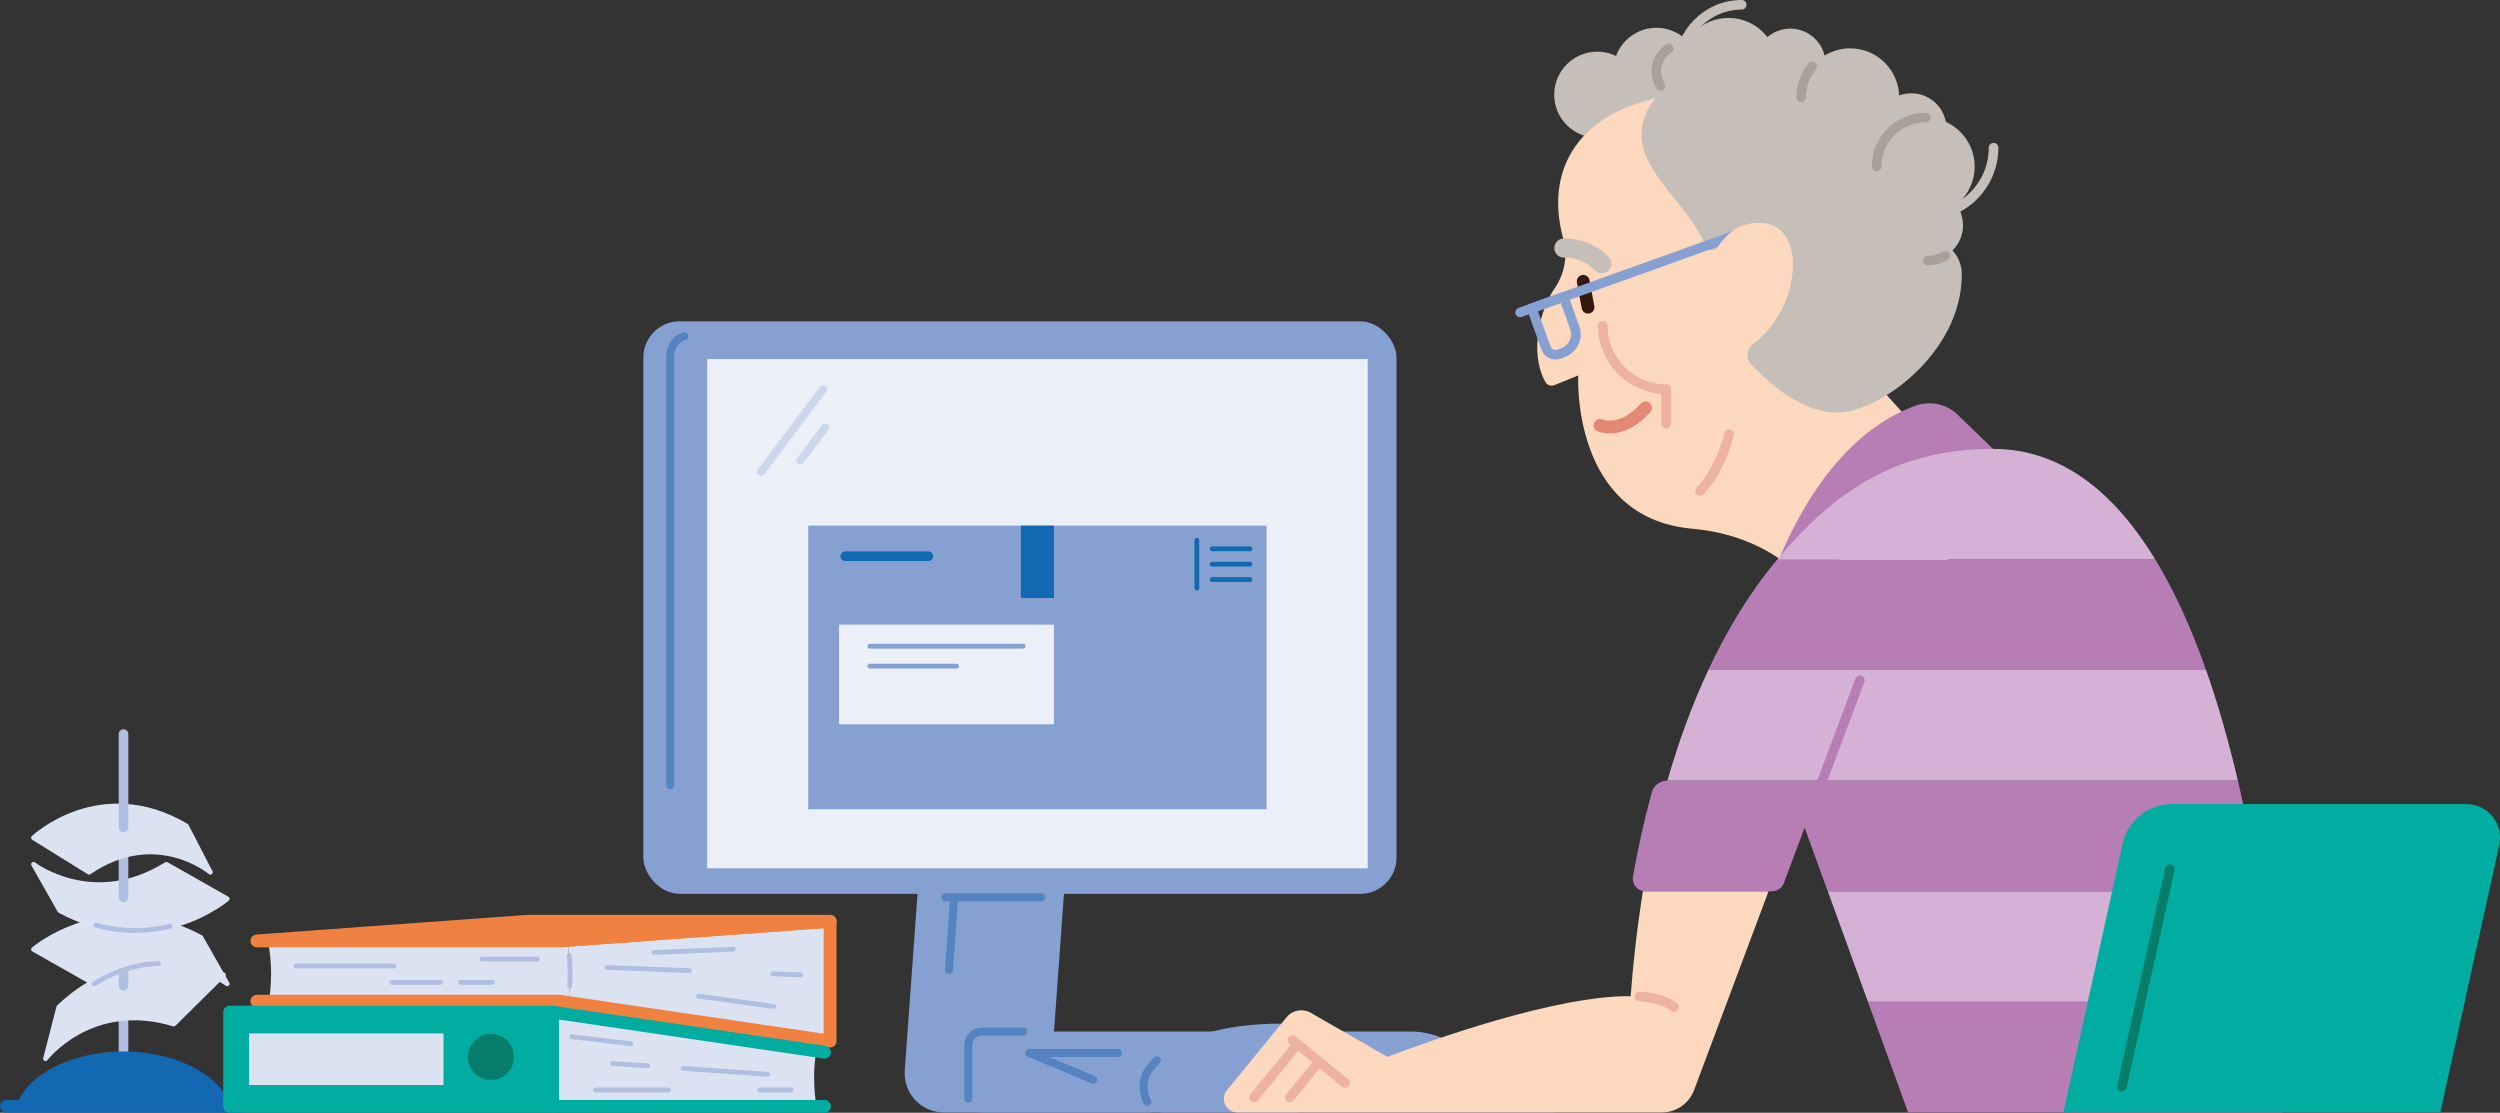 <?xml version="1.0" encoding="UTF-8"?>
<svg id="Layer_2" data-name="Layer 2" xmlns="http://www.w3.org/2000/svg" viewBox="0 0 390.47 173.8">
  <rect x="0" y="0" width="390.47" height="173.8" fill="#333333" stroke="none"/>
  <defs>
    <style>
      .cls-1 {
        fill: #c6beb8;
      }

      .cls-1, .cls-2, .cls-3, .cls-4, .cls-5, .cls-6, .cls-7, .cls-8, .cls-9, .cls-10 {
        stroke-width: 0px;
      }

      .cls-11 {
        stroke: #5583c2;
      }

      .cls-11, .cls-12, .cls-13, .cls-14, .cls-15, .cls-16, .cls-17, .cls-18, .cls-19, .cls-20, .cls-21, .cls-22, .cls-23, .cls-24, .cls-25, .cls-26, .cls-27, .cls-28, .cls-29, .cls-30, .cls-31, .cls-32 {
        stroke-linecap: round;
      }

      .cls-11, .cls-12, .cls-13, .cls-14, .cls-15, .cls-16, .cls-17, .cls-19, .cls-20, .cls-22, .cls-23, .cls-24, .cls-26, .cls-27, .cls-29, .cls-30, .cls-31, .cls-32 {
        stroke-linejoin: round;
      }

      .cls-11, .cls-12, .cls-13, .cls-15, .cls-16, .cls-17, .cls-18, .cls-19, .cls-20, .cls-21, .cls-22, .cls-24, .cls-25, .cls-26, .cls-27, .cls-28, .cls-29, .cls-31, .cls-32 {
        fill: none;
      }

      .cls-11, .cls-32 {
        stroke-width: 1.25px;
      }

      .cls-12 {
        stroke: #b77eb5;
      }

      .cls-12, .cls-16, .cls-17, .cls-21, .cls-24, .cls-27, .cls-29, .cls-31 {
        stroke-width: 1.5px;
      }

      .cls-2 {
        fill: #1269b2;
      }

      .cls-13, .cls-14, .cls-15, .cls-20, .cls-22, .cls-28, .cls-30 {
        stroke-width: 2px;
      }

      .cls-13, .cls-30 {
        stroke: #f08140;
      }

      .cls-3, .cls-14 {
        fill: #00ada0;
      }

      .cls-14, .cls-15 {
        stroke: #00ada0;
      }

      .cls-4 {
        fill: #d5b2d5;
      }

      .cls-5 {
        fill: #b77eb5;
      }

      .cls-16, .cls-19 {
        stroke: #b0bee2;
      }

      .cls-17 {
        stroke: #067d6b;
      }

      .cls-18, .cls-19, .cls-23, .cls-25 {
        stroke-width: .75px;
      }

      .cls-18, .cls-21, .cls-25, .cls-28 {
        stroke-miterlimit: 10;
      }

      .cls-18, .cls-31 {
        stroke: #86a0d2;
      }

      .cls-6 {
        fill: #ebeff8;
      }

      .cls-20, .cls-21, .cls-25 {
        stroke: #1269b2;
      }

      .cls-7, .cls-23 {
        fill: #dbe2f1;
      }

      .cls-22 {
        stroke: #e38873;
      }

      .cls-23 {
        stroke: #dbe2f1;
      }

      .cls-8 {
        fill: #86a0d2;
      }

      .cls-9 {
        fill: #fbd8be;
      }

      .cls-10 {
        fill: #067d6b;
      }

      .cls-24, .cls-26 {
        stroke: #c6beb8;
      }

      .cls-26 {
        stroke-width: 3px;
      }

      .cls-27 {
        stroke: #aba098;
      }

      .cls-28 {
        stroke: #35180e;
      }

      .cls-29 {
        stroke: #edb2a0;
      }

      .cls-30 {
        fill: #f08140;
      }

      .cls-32 {
        stroke: #cdd7eb;
      }
    </style>
  </defs>
  <g id="Illustraties">
    <g>
      <line class="cls-16" x1="19.29" y1="166.94" x2="19.29" y2="155.32"/>
      <path class="cls-2" d="m19.29,164.22c-7.79,0-15.17,3.48-16.73,8.57h33.45c-1.55-5.09-8.93-8.57-16.73-8.57Z"/>
      <line class="cls-20" x1="1" y1="172.8" x2="37.58" y2="172.8"/>
      <path class="cls-23" d="m7.11,165.35s7.11-9.32,20.03-5.41l7.76-7.67s-13.51-6.49-25.71,5.02l-2.08,8.06Z"/>
      <line class="cls-16" x1="19.29" y1="146.52" x2="19.29" y2="140.16"/>
      <line class="cls-16" x1="19.29" y1="153.95" x2="19.29" y2="146.52"/>
      <path class="cls-23" d="m35.48,153.66s-9.3-7.14-20.75,0l-9.49-5.38s11.35-9.79,26.13-1.86l4.11,7.24Z"/>
      <path class="cls-19" d="m24.75,150.49c-2.97.08-6.38.9-10.02,3.17"/>
      <path class="cls-23" d="m5.24,135s9.3,7.14,20.75,0l9.49,5.38s-11.35,9.79-26.13,1.86l-4.11-7.24Z"/>
      <path class="cls-19" d="m26.57,144.67c-3.23.79-7.18,1.04-11.6-.16"/>
      <line class="cls-16" x1="19.29" y1="140.16" x2="19.29" y2="131.5"/>
      <path class="cls-23" d="m32.86,136.23s-8.49-7.14-18.95,0l-8.67-5.38s10.37-9.79,23.86-1.86l3.75,7.24Z"/>
      <line class="cls-16" x1="19.29" y1="129.22" x2="19.29" y2="114.65"/>
    </g>
    <g>
      <g>
        <circle class="cls-1" cx="249.47" cy="14.79" r="6.72"/>
        <circle class="cls-1" cx="258.71" cy="11.06" r="6.72"/>
        <path class="cls-9" d="m286.21,96.75l27.27-14.14-18.95-21.08c16.11-34.45,7.86-49.61-30.38-46.95-16.59,1.15-23.23,10.99-19.99,22.69.74,2.66.22,5.5-1.35,7.78-2.25,3.26-4,9.92-1.46,14.59.28.51.9.73,1.43.51l3.72-1.51s-1.16,22.24,17.76,23.93c16.75,1.5,21.93,14.19,21.93,14.19Z"/>
        <path class="cls-29" d="m250.34,50.88c0,5.46,4.43,9.89,9.89,9.89v5.42"/>
        <path class="cls-26" d="m244.27,38.74c2.14-.02,4.29.79,5.92,2.43"/>
        <circle class="cls-1" cx="269.97" cy="10.46" r="7.66"/>
        <path class="cls-24" d="m262.32,10.46c0-5.36,4.35-9.71,9.71-9.71"/>
        <circle class="cls-1" cx="300.76" cy="26.02" r="7.66"/>
        <path class="cls-24" d="m311.37,23.07c0,5.86-4.75,10.61-10.61,10.61"/>
        <circle class="cls-1" cx="288.97" cy="15.21" r="7.66"/>
        <circle class="cls-1" cx="279.63" cy="9.97" r="5.5"/>
        <circle class="cls-1" cx="298.52" cy="20.07" r="5.5"/>
        <circle class="cls-1" cx="301.1" cy="35.19" r="5.5"/>
        <path class="cls-1" d="m259.86,13.82c-9.56,9.92,3.25,16.21,6.49,24.51.34.87,1.52.98,2.01.19,1.12-1.8,3.09-3.7,6.41-3.7,7.65,0,6.56,13.31-.93,18.87-1.04.77-1.22,2.26-.34,3.2,5,5.33,9.59,7.55,13.58,7.55,6.19,0,19.33-9.12,19.33-21.6,0-3.04-2.46-5.5-5.5-5.5,0,0,6.19-26.68-27.39-26.68-5.67,0-11.23.64-13.66,3.17Z"/>
        <path class="cls-29" d="m270.07,67.82c-.78,3.03-2.15,6.27-4.54,8.87"/>
        <line class="cls-28" x1="247.28" y1="43.94" x2="248.03" y2="47.98"/>
        <path class="cls-22" d="m249.9,66.44s3.37,1.5,7.12-2.75"/>
        <path class="cls-27" d="m281.32,15.21c0-1.83.64-3.51,1.71-4.82"/>
        <path class="cls-27" d="m259.37,13.42c-1.27-1.97-.7-4.59,1.27-5.85"/>
        <path class="cls-27" d="m303.82,39.97c-.8.46-1.73.72-2.72.72"/>
        <path class="cls-27" d="m293.1,26.02c0-4.23,3.43-7.66,7.66-7.66"/>
        <g>
          <path class="cls-31" d="m239.24,48.15l2.24,6.23c.29.81,1.18,1.23,1.99.94l.63-.23c1.6-.58,2.43-2.34,1.85-3.93l-1.73-4.81-4.98,1.8Z"/>
          <line class="cls-31" x1="271.9" y1="36.44" x2="237.42" y2="48.8"/>
        </g>
        <path class="cls-9" d="m274.77,34.82c-3.32,0-5.29,1.9-6.41,3.7l5.48,15.17c7.49-5.57,8.59-18.87.93-18.87Z"/>
      </g>
      <g>
        <path class="cls-8" d="m179.55,171.88h-11.14c-1.19,0-2.3-.48-3.11-1.35-.81-.87-1.21-2.01-1.13-3.2l3.58-49.4c.1-1.36,1.25-2.43,2.61-2.43h3.75v-1.86h-24.75c-2.34,0-4.3,1.83-4.47,4.16l-3.58,49.4c-.12,1.69.47,3.37,1.62,4.6,1.15,1.24,2.78,1.95,4.48,1.95h32.14c.52,0,.93-.42.93-.93s-.42-.93-.93-.93Z"/>
        <rect class="cls-8" x="100.48" y="50.19" width="117.64" height="89.42" rx="5.67" ry="5.67"/>
        <line class="cls-11" x1="162.64" y1="140.15" x2="147.67" y2="140.15"/>
        <line class="cls-11" x1="149.03" y1="140.15" x2="148.21" y2="151.48"/>
        <path class="cls-11" d="m106.87,52.51s-2.2.46-2.2,3.47v66.68"/>
      </g>
      <g>
        <path class="cls-8" d="m153.37,161.11h66.98c1.6,0,3.18.32,4.65.93l18.02,7.54c.85.36,1.48,1.17,1.45,2.09-.04,1.18-1,2.07-2.14,2.07h-88.97c-1.18,0-2.14-.96-2.14-2.14v-8.36c0-1.18.96-2.14,2.14-2.14Z"/>
        <path class="cls-11" d="m151.23,171.61v-8.36c0-1.18.96-2.14,2.14-2.14h6.48"/>
        <polyline class="cls-11" points="170.72 168.63 160.77 164.47 174.62 164.47"/>
      </g>
      <path class="cls-8" d="m181.62,173.74h21.11s0-13.78,0-13.78c0,0-17.43-1.38-23.34,7.19-1.73,2.5-.31,6.59,2.23,6.59Z"/>
      <path class="cls-11" d="m180.68,165.6c-.48.48-.91.99-1.3,1.55-1.03,1.49-.94,3.55-.16,4.96"/>
      <path class="cls-9" d="m256.6,139.2c-1.02,6.4-1.59,12.09-1.91,16.39-11.53-.16-31.36,6.96-38,9.47l-11.98-6.88c-1.25-.72-2.84-.43-3.75.69l-9.33,11.41c-1.14,1.39-.15,3.47,1.65,3.47h66.27c2.25,0,4.26-1.39,5.05-3.5l11.63-31.05h-19.62Z"/>
      <line class="cls-29" x1="202.6" y1="163.17" x2="195.87" y2="171.4"/>
      <line class="cls-29" x1="210.09" y1="169.15" x2="201.87" y2="162.43"/>
      <path class="cls-29" d="m256.04,155.64c2.27.16,4.14.67,5.4,1.62"/>
      <path class="cls-5" d="m305.76,64.77c-1.76-1.7-4.35-2.23-6.65-1.38-17.4,6.38-23.68,30.98-23.68,30.98l37.8-22.38-7.47-7.22Z"/>
      <g>
        <path class="cls-5" d="m298.02,173.74h58.41s-.23-6.97-1.28-17.27h-63.4l6.27,17.27Z"/>
        <path class="cls-4" d="m291.75,156.47h63.4c-.52-5.09-1.25-10.99-2.25-17.27h-67.42l6.27,17.27Z"/>
        <path class="cls-5" d="m257,139.2h19.78c.82,0,1.56-.51,1.84-1.28l3.24-8.65,3.61,9.93h67.42c-.89-5.56-1.99-11.41-3.36-17.27h-89.12c-1.13,0-2.13.75-2.43,1.85-1.23,4.51-2.19,8.94-2.93,13.11-.21,1.21.71,2.32,1.94,2.32Z"/>
        <path class="cls-4" d="m260.43,121.92h89.1c-1.37-5.86-3.01-11.71-4.97-17.27h-77.74c-2.63,5.62-4.73,11.5-6.39,17.27Z"/>
        <path class="cls-5" d="m266.82,104.65h77.74c-2.21-6.29-4.83-12.19-7.93-17.27h-59.04c-4.3,5.12-7.86,11.04-10.77,17.27Z"/>
        <path class="cls-4" d="m277.59,87.38h59.04c-6.28-10.31-14.53-17.27-25.36-17.27h-.01c-15.43,0-25.08,7.05-33.67,17.27Z"/>
      </g>
      <line class="cls-12" x1="290.49" y1="106.26" x2="283.87" y2="123.93"/>
      <g>
        <path class="cls-3" d="m322.27,173.74l9.27-42c.79-3.59,3.98-6.15,7.66-6.15h46.02c3.36,0,5.86,3.11,5.14,6.39l-9.21,41.75h-58.86Z"/>
        <line class="cls-17" x1="331.41" y1="169.73" x2="338.9" y2="135.76"/>
      </g>
      <rect class="cls-6" x="110.45" y="56.08" width="103.17" height="79.55"/>
      <g>
        <line class="cls-32" x1="124.98" y1="71.95" x2="128.88" y2="66.75"/>
        <line class="cls-32" x1="118.84" y1="73.74" x2="128.55" y2="60.8"/>
      </g>
      <line class="cls-29" x1="205.99" y1="165.85" x2="201.46" y2="171.4"/>
      <g>
        <rect class="cls-8" x="126.24" y="82.1" width="71.58" height="44.29"/>
        <rect class="cls-6" x="131.05" y="97.56" width="33.56" height="15.56"/>
        <rect class="cls-2" x="159.45" y="82.1" width="5.17" height="11.3"/>
        <line class="cls-21" x1="132.02" y1="86.87" x2="145.01" y2="86.87"/>
        <line class="cls-25" x1="186.93" y1="84.38" x2="186.93" y2="91.85"/>
        <g>
          <line class="cls-25" x1="189.32" y1="85.72" x2="195.23" y2="85.72"/>
          <line class="cls-25" x1="189.32" y1="88.12" x2="195.23" y2="88.12"/>
          <line class="cls-25" x1="189.32" y1="90.52" x2="195.23" y2="90.52"/>
        </g>
        <g>
          <line class="cls-18" x1="135.86" y1="100.93" x2="159.81" y2="100.93"/>
          <line class="cls-18" x1="135.86" y1="104.04" x2="149.39" y2="104.04"/>
        </g>
      </g>
    </g>
    <g>
      <path class="cls-7" d="m88.54,146.87h-46.71c.32,1.63.51,3.38.51,5.23,0,1.56-.13,3.06-.37,4.47h46.71c.24-1.41.37-2.91.37-4.47,0-1.84-.19-3.6-.51-5.23Z"/>
      <path class="cls-7" d="m88.54,146.87c.32,1.63.51,3.38.51,5.23,0,1.56-.13,3.06-.37,4.47l40.97,6.04v-18.72l-41.12,2.98Z"/>
      <path class="cls-19" d="m88.98,154.01c.04-.63.07-1.27.07-1.91,0-.99-.05-1.95-.15-2.88"/>
      <polyline class="cls-13" points="87.34 146.96 129.65 143.89 129.65 162.61 87.34 156.37 40.12 156.37"/>
      <polygon class="cls-30" points="82.43 143.89 40.12 146.96 87.34 146.96 129.65 143.89 82.43 143.89"/>
      <line class="cls-19" x1="120.86" y1="157.2" x2="109.1" y2="155.58"/>
      <line class="cls-19" x1="125.1" y1="152.27" x2="120.69" y2="152.1"/>
      <line class="cls-19" x1="46.24" y1="150.88" x2="61.53" y2="150.88"/>
      <line class="cls-19" x1="61.21" y1="153.44" x2="68.76" y2="153.44"/>
      <line class="cls-19" x1="71.9" y1="153.44" x2="76.89" y2="153.44"/>
      <line class="cls-19" x1="75.29" y1="149.79" x2="83.93" y2="149.79"/>
      <line class="cls-19" x1="102.16" y1="148.77" x2="114.51" y2="148.26"/>
      <line class="cls-19" x1="94.77" y1="151.11" x2="107.69" y2="151.6"/>
    </g>
    <g>
      <path class="cls-7" d="m127.15,168.38c0-1.47.12-2.88.34-4.23l-41.19-6.07v14.72h41.22c-.23-1.41-.36-2.88-.36-4.42Z"/>
      <rect class="cls-14" x="35.87" y="158.08" width="50.42" height="14.72"/>
      <rect class="cls-7" x="38.9" y="161.41" width="30.37" height="8.06"/>
      <polyline class="cls-15" points="128.78 164.34 86.29 158.08 86.29 172.8 128.78 172.8"/>
      <line class="cls-19" x1="118.67" y1="170.24" x2="123.53" y2="170.24"/>
      <line class="cls-19" x1="93.03" y1="170.24" x2="104.38" y2="170.24"/>
      <line class="cls-19" x1="106.7" y1="166.87" x2="119.9" y2="167.79"/>
      <line class="cls-19" x1="95.66" y1="166.1" x2="101.18" y2="166.48"/>
      <line class="cls-19" x1="89.32" y1="161.92" x2="98.52" y2="163.02"/>
      <circle class="cls-10" cx="76.68" cy="165.07" r="3.6"/>
    </g>
  </g>
</svg>